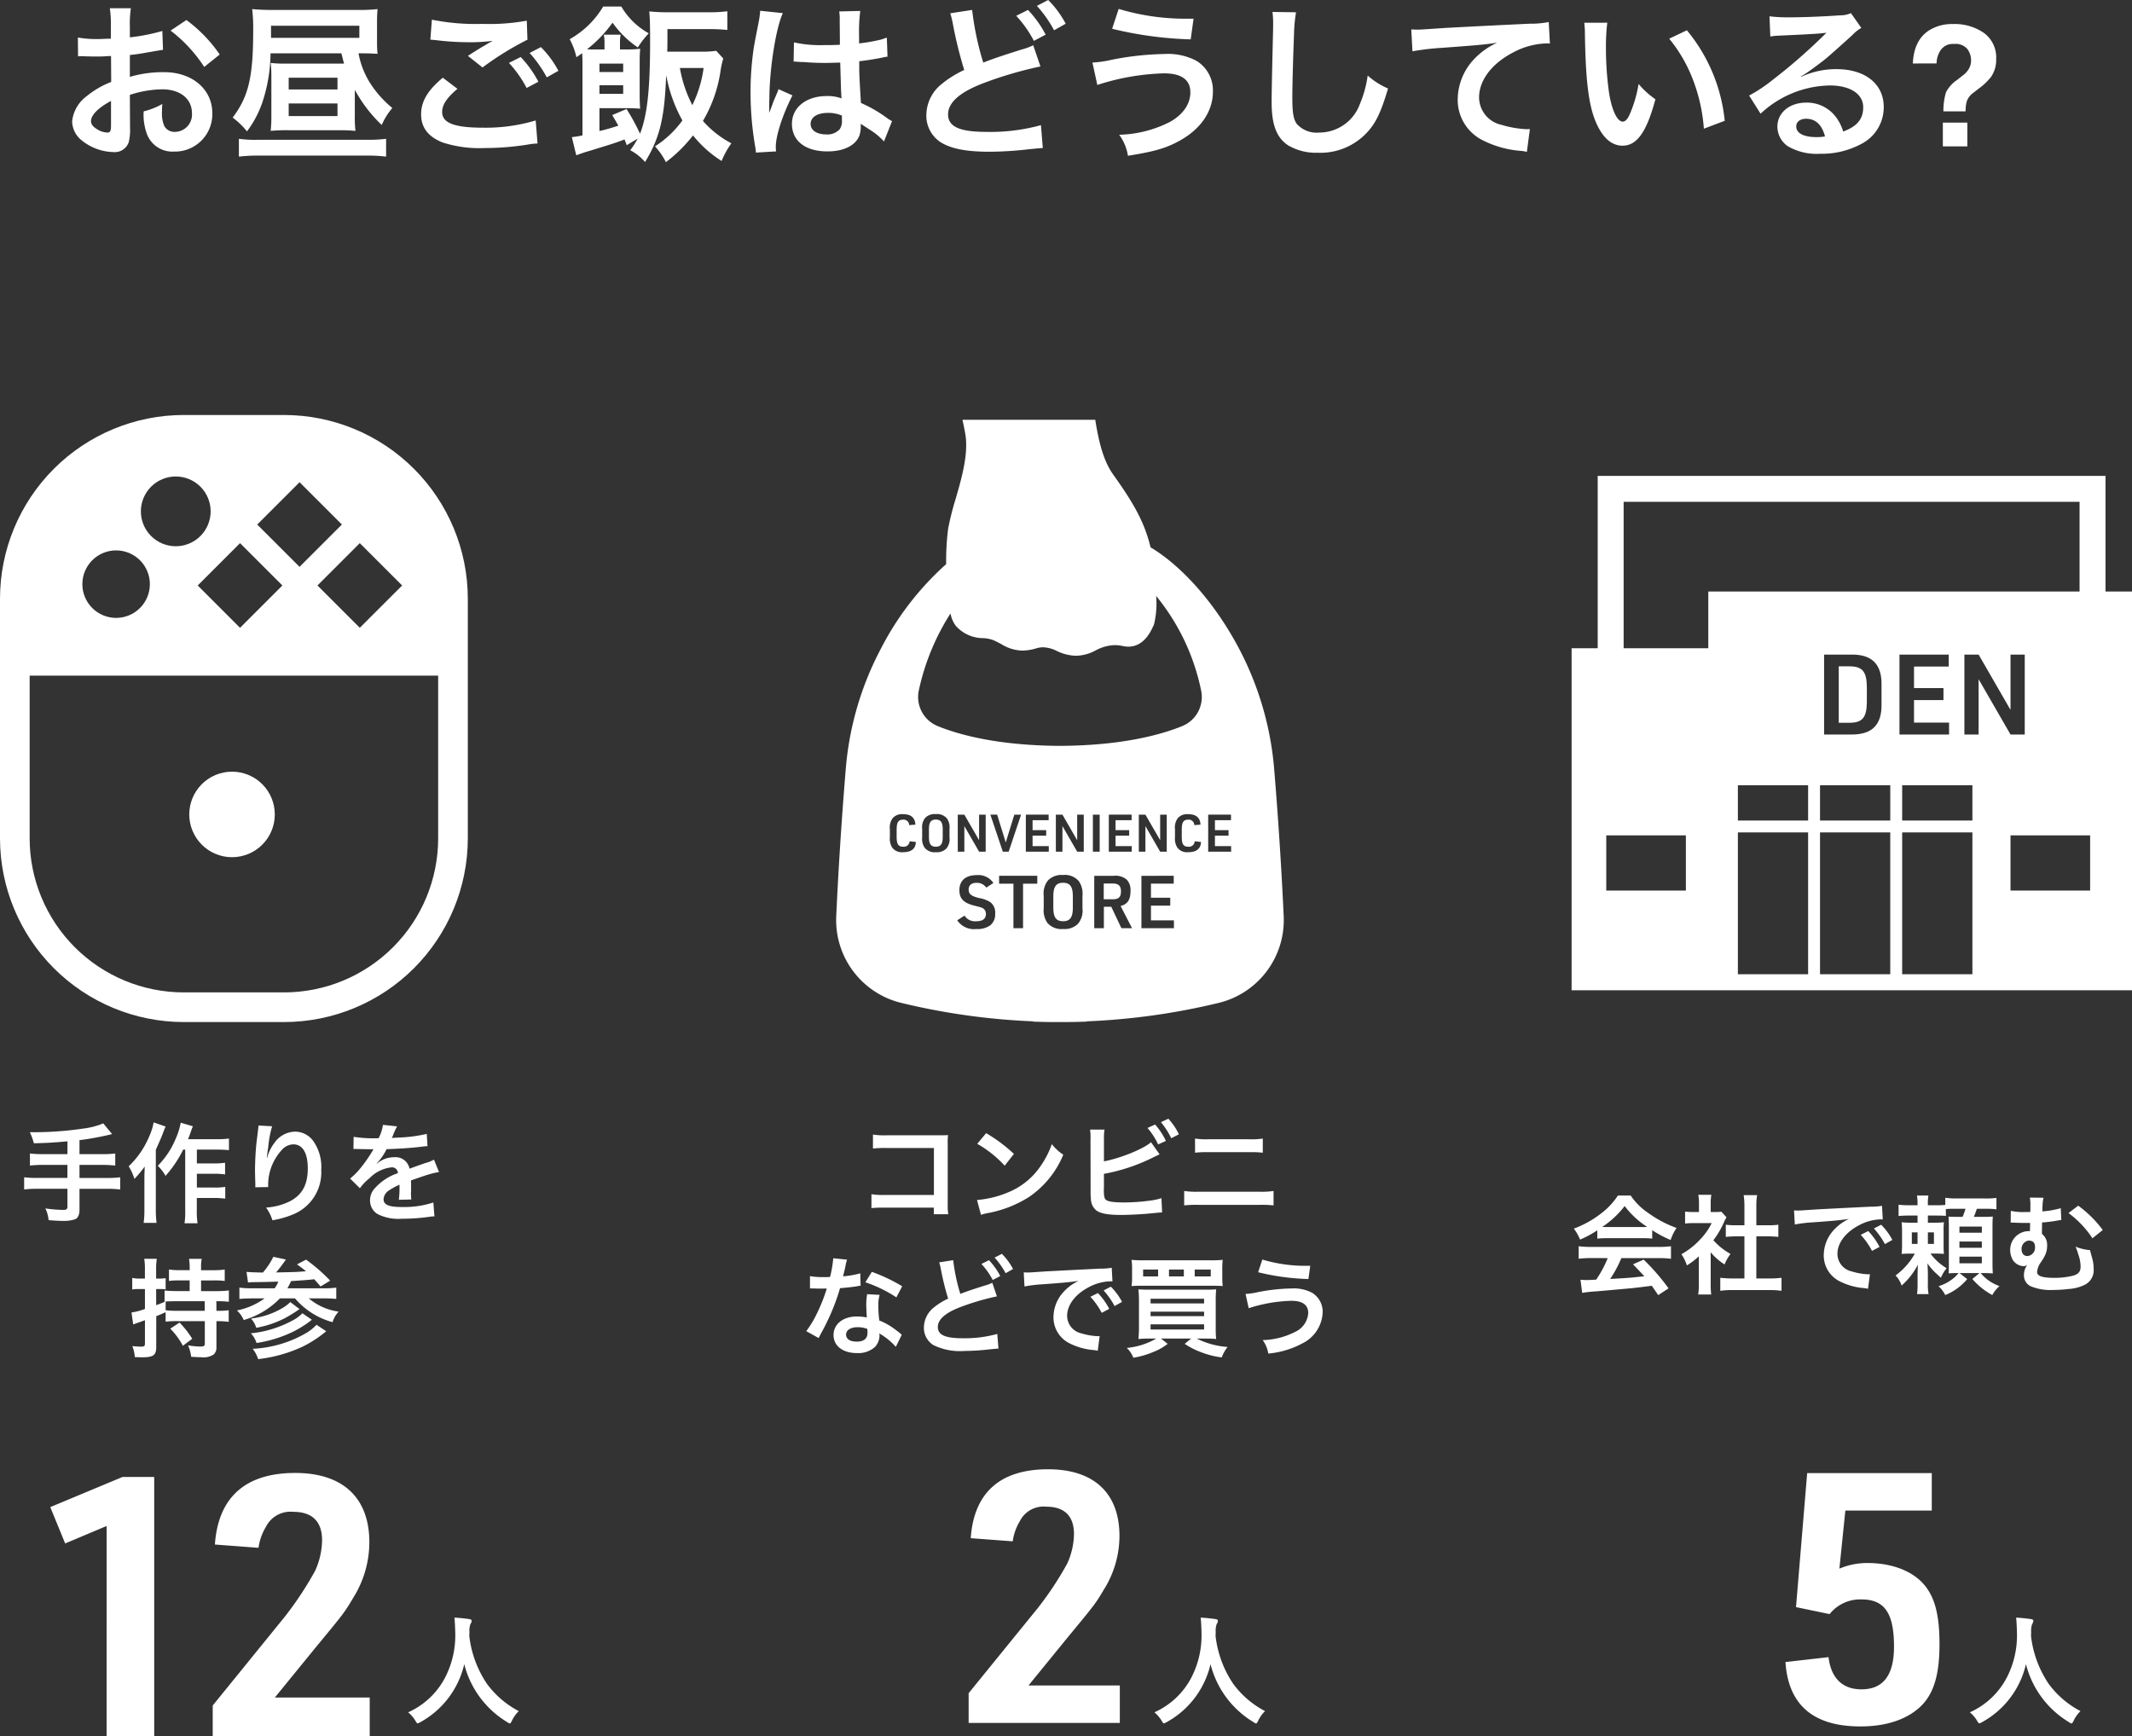 <svg xmlns="http://www.w3.org/2000/svg" xmlns:xlink="http://www.w3.org/1999/xlink" width="316.787" height="258.049" viewBox="0 0 316.787 258.049">
  <rect x="0" y="0" width="316.787" height="258.049" fill="#333333" stroke="none"/>
  <defs>
    <clipPath id="clip-path">
      <path id="パス_1249" data-name="パス 1249" d="M28.122,60.007a6.355,6.355,0,1,0,6.354-6.354,6.354,6.354,0,0,0-6.354,6.354M4.406,63.576V39.382h60.7V63.576a22.907,22.907,0,0,1-22.88,22.88H27.286a22.907,22.907,0,0,1-22.88-22.88m7.831-37.8A5.016,5.016,0,1,1,17.253,30.8a5.016,5.016,0,0,1-5.016-5.018m17.139.2,6.291-6.291,6.292,6.291-6.292,6.292Zm17.794,0,6.291-6.291,6.291,6.291L53.46,32.268Zm-8.948-9.054,6.291-6.292L50.8,16.922l-6.289,6.291ZM20.932,14.967a5.184,5.184,0,1,1,5.183,5.185,5.183,5.183,0,0,1-5.183-5.185M27.286.646A27.317,27.317,0,0,0,0,27.931V63.576A27.318,27.318,0,0,0,27.286,90.863H42.226A27.318,27.318,0,0,0,69.512,63.576V27.931A27.317,27.317,0,0,0,42.226.646Z" transform="translate(0 -0.646)" fill="#fff"/>
    </clipPath>
    <clipPath id="clip-path-2">
      <path id="パス_1265" data-name="パス 1265" d="M151.342,32.106h-1.464v8.385h1.464c2.012.031,2.679-.715,2.711-3.027v-2.33c-.031-2.264-.67-3.029-2.585-3.029l-.126,0M115.334,57.226h11.829v8.2H115.334Zm60.065,0h11.831v8.2H175.4ZM134.89,56.79h10.436V77.86H134.89Zm12.205,0h10.436V77.86H147.095Zm12.207,0h10.435V77.86H159.3ZM134.89,49.777h10.436v5.247H134.89Zm12.205,0h10.436v5.247H147.095Zm12.207,0h10.435v5.247H159.3ZM158.9,30.359h7.32v1.779h-5.158v3.2h4.377v1.78h-4.377v3.344h5.208v1.779H158.9Zm16.5,0h2.113V42.237H175.4l-4.74-8.218v8.218h-2.113V30.359h2.113l4.74,8.218Zm-27.7,0h4.025c3.112-.049,4.591,1.463,4.508,4.608V37.63c.083,3.143-1.38,4.641-4.508,4.607H147.7Zm-29.784-22.7H185.66V20.988H130.494v8.424H117.915ZM114.061,3.8V29.412h-3.877V80.246h83.267V20.988h-3.935V3.8Z" transform="translate(-110.184 -3.805)" fill="#fff"/>
    </clipPath>
  </defs>
  <g id="グループ_685" data-name="グループ 685" transform="translate(-1874.468 -249.266)">
    <path id="パス_1790" data-name="パス 1790" d="M-134.186-7.65a16,16,0,0,1,4.8-.825c2.675,0,4.425,1.4,4.425,3.55a2.569,2.569,0,0,1-2.525,2.775A1.729,1.729,0,0,1-129.061-3a4.817,4.817,0,0,1-.35-2.2,8.671,8.671,0,0,1,.05-1.1,10.546,10.546,0,0,1-2.775,1.1A8.352,8.352,0,0,0-131.71-2a4.036,4.036,0,0,0,4.1,2.775,5.554,5.554,0,0,0,5.675-5.7c0-3.55-2.975-6.1-7.15-6.1a17.336,17.336,0,0,0-5.1.7v-3.25c.95-.1,1.45-.175,2.275-.325,1.725-.3,2.2-.375,2.65-.45l-.1-2.8a27.881,27.881,0,0,1-4.825.95v-1.6a15.349,15.349,0,0,1,.15-2.725h-3.125a17.13,17.13,0,0,1,.15,2.875V-16c-.275,0-.4,0-1,.025-.35.025-.625.025-.875.025a15.332,15.332,0,0,1-3.025-.225l.025,2.8a4.687,4.687,0,0,1,.525-.025c.075,0,.3,0,.625.025.3,0,1,.025,1.375.025.625,0,.975,0,1.35-.025.825-.05.825-.05,1.025-.05l.025,3.85a13.374,13.374,0,0,0-3.65,2.125,5.336,5.336,0,0,0-2.15,3.7,3.672,3.672,0,0,0,1.375,2.825A7.787,7.787,0,0,0-136.66.85a2.2,2.2,0,0,0,2.3-1.45,7.444,7.444,0,0,0,.2-2.125Zm-2.8,4.55c0,.825-.125,1.05-.55,1.05a3.005,3.005,0,0,1-1.6-.55c-.575-.35-.825-.725-.825-1.15,0-.9,1.1-2,2.975-3Zm16.15-10.55a21.2,21.2,0,0,0-4.95-5.125l-2.35,1.575a21.348,21.348,0,0,1,5,5.4Zm9.625,1.35a15.043,15.043,0,0,1-2.05-.1,17.434,17.434,0,0,1,.1,2.025v5.85a20.216,20.216,0,0,1-.1,2.225,24.767,24.767,0,0,1,2.5-.1h7.55c1,0,1.725.025,2.55.1a17.092,17.092,0,0,1-.1-2.3V-8.4a20.978,20.978,0,0,0,4,5.225A9.825,9.825,0,0,1-95.186-5.7a15.9,15.9,0,0,1-3.35-3.775,12.54,12.54,0,0,1-1.675-4.35h.375c1.025,0,1.7.025,2.45.075-.05-.575-.075-.975-.075-1.675v-3c0-.875.025-1.275.075-1.975a21.374,21.374,0,0,1-2.9.125H-112.86a29.216,29.216,0,0,1-3.15-.125,23.975,23.975,0,0,1,.15,3.15c0,6.925-.675,9.825-3.05,12.975a11.693,11.693,0,0,1,2.125,2.05,15.432,15.432,0,0,0,2.3-4.35,23.779,23.779,0,0,0,1.2-7.25h10.525c.2.75.25,1,.4,1.525h-8.85Zm-2-3.825v-1.8h13.125v1.8Zm2.625,5.925h7.25v1.75h-7.25Zm0,3.825h7.25V-4.5h-7.25Zm14.475,5.25a19.907,19.907,0,0,1-2.725.15h-16.4a16.359,16.359,0,0,1-2.75-.15v2.65a23.382,23.382,0,0,1,2.9-.15h16.05a22.448,22.448,0,0,1,2.925.15Zm6.575-14.725c.175,0,.3.025.35.025.1,0,.275.025.575.05a39.419,39.419,0,0,0,4.575.3,26.649,26.649,0,0,0,3.75-.2,4.523,4.523,0,0,1-.55.3c-.325.2-.4.25-.65.4-.625.35-.9.525-2.475,1.525l2.175,1.725A45.272,45.272,0,0,1-75.11-15.85l-.1-2.825a31,31,0,0,1-6.6.475,32.789,32.789,0,0,1-7.5-.625Zm1.85,5.65c-2.25,1.875-3.225,3.525-3.225,5.45,0,1.95,1.05,3.325,3.2,4.175A17.883,17.883,0,0,0-81.46.25a40.342,40.342,0,0,0,6.75-.575,10.5,10.5,0,0,1,1.1-.1l-.275-3.425a25.746,25.746,0,0,1-7.85,1.075c-4.225,0-6.05-.7-6.05-2.325,0-1.075.7-2.125,2.275-3.45Zm17.175-1.025a14.458,14.458,0,0,0-2.6-3.525l-1.675.875a18.42,18.42,0,0,1,2.55,3.625ZM-77.86-12.4a16.873,16.873,0,0,1,2.625,3.725l1.75-.925a16.2,16.2,0,0,0-2.625-3.675ZM-58.735-1.15a12.41,12.41,0,0,1-1.1,1.725,7.637,7.637,0,0,1,2.2,1.75c2.05-3.35,2.8-6.175,3.075-11.575.025-.275.025-.725.075-1.3a21.585,21.585,0,0,0,2.4,6.7A15.082,15.082,0,0,1-56.16,0a10.286,10.286,0,0,1,1.625,2.35A21.688,21.688,0,0,0-50.51-1.625a17.221,17.221,0,0,0,4.25,3.8A12.519,12.519,0,0,1-44.811-.45a15.014,15.014,0,0,1-4.225-3.325,20.448,20.448,0,0,0,2.6-7.325,12.481,12.481,0,0,1,.425-1.95l-1.05-1.15a14.848,14.848,0,0,1-2.5.125h-4.775c.025-.95.025-1.15.025-2.025v-1.325h6.25c1.05,0,1.875.05,2.65.125v-2.775a20.982,20.982,0,0,1-2.775.15H-54.31c-1.05,0-1.825-.05-2.7-.125.1,1.1.125,2.1.125,4.5,0,7.075-.425,10.95-1.5,13.675a31.131,31.131,0,0,0-2-3.675l-2.125.9c.475.825.65,1.1.9,1.575a28.541,28.541,0,0,1-2.8.8v-3.4h4.075c.675,0,1.325.025,1.975.075-.05-.6-.075-1.1-.075-2.075V-12.5c0-.9.025-1.4.075-2a17.118,17.118,0,0,1-2.1.1h-.9v-.925a6.275,6.275,0,0,1,.1-1.275h-2.5a6.666,6.666,0,0,1,.1,1.25v.95h-1.4c-.525,0-.775,0-1.2-.025a18.8,18.8,0,0,0,3.55-3.625c.05-.075.15-.175.25-.325A14.59,14.59,0,0,0-58.71-14.7a13.569,13.569,0,0,1,1.625-2.1,10.749,10.749,0,0,1-4.075-3.975h-2.7a13.448,13.448,0,0,1-4.975,4.85,10.125,10.125,0,0,1,1,2.675c.425-.275.575-.4.85-.6.05.625.05,1.075.05,1.725v10.5a14.292,14.292,0,0,1-1.575.25l.65,2.7c1.275-.45,1.275-.45,2.125-.7,3.575-1.1,3.575-1.1,5.05-1.65.175.425.175.425.325.85Zm9.8-10.5A17.946,17.946,0,0,1-50.61-6.125a19.119,19.119,0,0,1-1.85-5.525Zm-15.475.6V-12.3h3.525v1.25Zm0,1.975h3.525V-7.8H-64.41Zm28.85-3.5a.44.44,0,0,1,.15-.025,1.148,1.148,0,0,1,.25.025,3.722,3.722,0,0,1,.425.025c.125,0,.4.025.75.025,1.175.1,2.175.125,3.1.125.65,0,1.25-.025,2.25-.05.1,3.475.125,4.7.2,5.325a5.942,5.942,0,0,0-2.225-.35c-3.025,0-5.15,1.7-5.15,4.125,0,2.55,2,4.1,5.275,4.1,2.425,0,4.175-.875,4.75-2.35a4.374,4.374,0,0,0,.2-1.4v-.35c.15.1.725.475,1.575,1.025a9.366,9.366,0,0,1,1.875,1.6l1.2-3.025a4.756,4.756,0,0,1-.7-.425A19.932,19.932,0,0,0-25.56-6.45c-.25-4.2-.25-4.25-.25-5.65v-.55c1.325-.15,2.625-.375,3.475-.55a4.32,4.32,0,0,1,.725-.125l-.1-2.825-.2.05c-.4.15-.4.15-.55.2a25.133,25.133,0,0,1-3.375.6v-1.15a24.46,24.46,0,0,1,.175-3.675l-3.125.075a6.994,6.994,0,0,1,.075,1.2c0,1.025.025,2.275.025,3.75-.875.05-1.425.05-2.3.05a18.017,18.017,0,0,1-4.525-.4Zm7.175,8V-3.9a2.1,2.1,0,0,1-.325,1.35,2.458,2.458,0,0,1-2.025.775c-1.4,0-2.3-.625-2.3-1.55,0-1.025,1-1.65,2.6-1.65A5.233,5.233,0,0,1-28.385-4.575ZM-38.16.75a4.9,4.9,0,0,1-.05-.675c0-1.65,1-4.75,2.475-7.65L-37.81-8.5a4.764,4.764,0,0,1-.3.775c-.25.6-.25.6-.475,1.125-.125.4-.25.675-.3.85-.175.45-.175.45-.3.725h-.025a4.255,4.255,0,0,0,.025-.525v-.4c0-.4,0-.4.025-1.3.025-4.35.975-10.375,2-12.55l-3.375-.35v.1a13.42,13.42,0,0,1-.275,1.85c-.55,2.825-.55,2.825-.675,3.575A44.685,44.685,0,0,0-41.96-8a47.41,47.41,0,0,0,.675,7.95,9.123,9.123,0,0,1,.125.975Zm25.875-20.525a13.494,13.494,0,0,1,.4,1.65A61.97,61.97,0,0,0-10.21-11.35a15.455,15.455,0,0,0-3.4,2.125A5.949,5.949,0,0,0-15.835-4.75,4.7,4.7,0,0,0-13.66-.575C-12.06.375-9.885.8-6.41.8A52.832,52.832,0,0,0-.56.425C.765.3.94.275,1.465.25L1.19-3.15a28.337,28.337,0,0,1-8.075,1c-4.025,0-5.725-.775-5.725-2.6q0-2.7,5.475-4.725a57.643,57.643,0,0,1,8.25-2.4L.04-15.025a9.245,9.245,0,0,1-1.775.65c-3.15,1-4.1,1.325-5.65,1.925a43.233,43.233,0,0,1-1.65-7.825Zm9.8.375A16.873,16.873,0,0,1,.14-15.675L1.89-16.6A16.2,16.2,0,0,0-.735-20.275Zm7.35,1.175a14.458,14.458,0,0,0-2.6-3.525L.59-20.875A18.42,18.42,0,0,1,3.14-17.25Zm6.9.75A55.4,55.4,0,0,0,23.44-15.9l.425-3.075h-.7a34.272,34.272,0,0,1-10.425-1.45Zm-2.2,8.35a34.956,34.956,0,0,1,9.9-1.725c2.6,0,3.925.95,3.925,2.825,0,1.725-1.075,3.3-3.05,4.4a17.45,17.45,0,0,1-7.525,1.9,7.141,7.141,0,0,1,1.3,3.125C18.19.75,19.94.225,21.99-.95c3.025-1.725,4.75-4.325,4.75-7.175A5.147,5.147,0,0,0,24.315-12.7a9.02,9.02,0,0,0-4.725-1.025,43.617,43.617,0,0,0-7.85.85,17.018,17.018,0,0,1-2.9.425ZM35.59-19.975a12.433,12.433,0,0,1,.1,1.7c0,.35,0,.875-.025,1.625-.15,6.275-.2,8.775-.2,10.075,0,3.35.725,5.275,2.45,6.425A8.151,8.151,0,0,0,42.29.95a9.462,9.462,0,0,0,7.5-3.175c1.225-1.375,1.975-3,2.975-6.375a10.8,10.8,0,0,1-3.025-1.925,16.76,16.76,0,0,1-1.15,4.2A6.432,6.432,0,0,1,42.54-2.05a3.959,3.959,0,0,1-3.35-1.3c-.5-.75-.65-1.65-.65-4.025,0-1.775.15-6.85.25-9.175a22.854,22.854,0,0,1,.3-3.375Zm20.8,5.85a36.289,36.289,0,0,1,4.15-.5c5.425-.4,6.4-.475,8.425-.775a11.019,11.019,0,0,0-3.475,2.5A8.813,8.813,0,0,0,63.115-7,6.689,6.689,0,0,0,66.689-.975,15.04,15.04,0,0,0,72.54.675a5.311,5.311,0,0,1,.85.15l.45-3.4c-.25.025-.475.025-.5.025a15.171,15.171,0,0,1-3.725-.65A4.2,4.2,0,0,1,66.29-7.275c0-2.525,1.875-5.025,5.05-6.675a11.181,11.181,0,0,1,4.95-1.35,3.871,3.871,0,0,1,.525.025l-.175-3.2a14.115,14.115,0,0,1-2.875.25c-6.925.325-11.075.55-12.475.625-3.675.25-3.675.25-4.125.25-.125,0-.4,0-.95-.025Zm25.525-4.25a11.946,11.946,0,0,1,.1,1.6c.1,6.925.55,10.55,1.575,13.05,1,2.4,2.35,3.625,4.025,3.625C89.74-.1,91.189-2.125,92.49-7a12.341,12.341,0,0,1-2.5-2.275A18.431,18.431,0,0,1,88.665-4.75c-.3.7-.65,1.075-1.025,1.075-.8,0-1.6-1.6-2.025-4.2a46.783,46.783,0,0,1-.475-6.7,29.063,29.063,0,0,1,.2-3.8ZM94.54-16a21.822,21.822,0,0,1,3.55,6.15,25.344,25.344,0,0,1,1.6,7.225l3.1-1.175a24.925,24.925,0,0,0-5.625-13.45Zm19.55,5.625a9.812,9.812,0,0,0,1.025-.65c.5-.325,2.3-1.675,2.75-2.05.85-.725,2.675-2.35,3.925-3.5a5.359,5.359,0,0,1,1.3-1.025l-1.55-2.2a3.684,3.684,0,0,1-1.55.325c-2.425.175-5.475.3-7.6.3a22.61,22.61,0,0,1-2.95-.15l.125,3a8.434,8.434,0,0,1,1.2-.125c4.525-.2,6.125-.3,7.075-.425l.025.025-.45.45a83.476,83.476,0,0,1-7.475,6.5,22.483,22.483,0,0,1-3.525,2.35l1.7,2.7a15.4,15.4,0,0,1,10.3-4.2c3.025,0,4.95,1.275,4.95,3.225,0,1.775-.9,2.85-2.975,3.625a6.723,6.723,0,0,0-1.15-2.25,5.381,5.381,0,0,0-4.325-2.05c-2.5,0-4.3,1.5-4.3,3.575a3.568,3.568,0,0,0,1.5,2.875,8.458,8.458,0,0,0,4.85,1.15,12.369,12.369,0,0,0,6.05-1.425,6.109,6.109,0,0,0,3.4-5.525c0-3.425-2.75-5.625-7.025-5.625a12.2,12.2,0,0,0-5.25,1.15Zm3.6,8.9a6.767,6.767,0,0,1-1.3.1c-1.85,0-2.975-.575-2.975-1.575,0-.7.575-1.15,1.475-1.15C116.29-4.1,117.24-3.2,117.689-1.475ZM135.2-3.528h3.638V0H135.2Zm-4.456-8.789q.146-3.479,2.429-4.932a6.405,6.405,0,0,1,3.54-.928,7.627,7.627,0,0,1,4.584,1.318,4.509,4.509,0,0,1,1.825,3.906,4.41,4.41,0,0,1-.793,2.673,9.119,9.119,0,0,1-1.782,1.685l-.867.671a2.624,2.624,0,0,0-.94,1.282,5.4,5.4,0,0,0-.159,1.44h-3.3a9.571,9.571,0,0,1,.391-2.85,5.031,5.031,0,0,1,1.636-1.813l.891-.7a3.113,3.113,0,0,0,.708-.72,2.456,2.456,0,0,0,.488-1.477,2.849,2.849,0,0,0-.543-1.691,2.279,2.279,0,0,0-1.984-.763,2.186,2.186,0,0,0-2.008.94,3.614,3.614,0,0,0-.592,1.953Z" transform="translate(2027.95 271.016)" fill="#fff"/>
    <g id="グループ_684" data-name="グループ 684">
      <path id="パス_1727" data-name="パス 1727" d="M2.028,0H24.492V-5.564H10.92l5.72-7.02c4.212-5.1,4.212-5.1,5.512-7.28a15.05,15.05,0,0,0,2.288-7.9c0-6.4-3.8-9.932-10.608-9.932C6.708-37.7,2.808-34.216,2.34-27.456l6.24.468a7.782,7.782,0,0,1,1.04-2.964,3.941,3.941,0,0,1,3.952-2.184c2.7,0,4.108,1.4,4.108,4.056a10.9,10.9,0,0,1-.988,4.368,48.606,48.606,0,0,1-4.316,6.552L2.028-4.42Z" transform="translate(2016.366 505.315)" fill="#fff"/>
      <path id="パス_1728" data-name="パス 1728" d="M3.8-17.212l4.992,1.04a5.8,5.8,0,0,1,4.732-2.184c3.432,0,4.836,2.028,4.836,7.02,0,4.264-1.612,6.344-4.836,6.344C10.712-4.992,9-6.656,8.632-9.776l-6.4.728C2.652-2.652,6.4.52,13.364.52c4.056,0,7.228-1.144,9.256-3.276,1.716-1.872,2.5-4.576,2.5-8.944,0-4.316-.676-6.916-2.236-8.788-1.716-2.08-4.836-3.276-8.424-3.276a10.594,10.594,0,0,0-4.212.832l.884-8.632H23.972v-5.564H5.46Z" transform="translate(2137.531 505.315)" fill="#fff"/>
      <path id="パス_1731" data-name="パス 1731" d="M17.191-.756A4.847,4.847,0,0,0,16.181.65q-.2.431-.325.431a1.191,1.191,0,0,1-.413-.22,14.056,14.056,0,0,1-6.354-8.6A13.218,13.218,0,0,1,2.575.879a1.412,1.412,0,0,1-.413.185q-.132,0-.36-.431A5.148,5.148,0,0,0,.756-.58,11.458,11.458,0,0,0,6.267-5.792a13.643,13.643,0,0,0,1.485-6.521q-.035-1.521-.123-2.338,1.046.053,2.215.22.343.044.343.281a.937.937,0,0,1-.176.448,2.871,2.871,0,0,0-.149,1.2q-.018.211-.018.642a15.985,15.985,0,0,0,2.593,7.014A13.782,13.782,0,0,0,17.191-.756Z" transform="translate(1934.362 504.315)" fill="#fff"/>
      <path id="パス_1730" data-name="パス 1730" d="M17.191-.756A4.847,4.847,0,0,0,16.181.65q-.2.431-.325.431a1.191,1.191,0,0,1-.413-.22,14.056,14.056,0,0,1-6.354-8.6A13.218,13.218,0,0,1,2.575.879a1.412,1.412,0,0,1-.413.185q-.132,0-.36-.431A5.148,5.148,0,0,0,.756-.58,11.458,11.458,0,0,0,6.267-5.792a13.643,13.643,0,0,0,1.485-6.521q-.035-1.521-.123-2.338,1.046.053,2.215.22.343.044.343.281a.937.937,0,0,1-.176.448,2.871,2.871,0,0,0-.149,1.2q-.018.211-.018.642a15.985,15.985,0,0,0,2.593,7.014A13.782,13.782,0,0,0,17.191-.756Z" transform="translate(2045.247 504.315)" fill="#fff"/>
      <path id="パス_1729" data-name="パス 1729" d="M17.191-.756A4.847,4.847,0,0,0,16.181.65q-.2.431-.325.431a1.191,1.191,0,0,1-.413-.22,14.056,14.056,0,0,1-6.354-8.6A13.218,13.218,0,0,1,2.575.879a1.412,1.412,0,0,1-.413.185q-.132,0-.36-.431A5.148,5.148,0,0,0,.756-.58,11.458,11.458,0,0,0,6.267-5.792a13.643,13.643,0,0,0,1.485-6.521q-.035-1.521-.123-2.338,1.046.053,2.215.22.343.044.343.281a.937.937,0,0,1-.176.448,2.871,2.871,0,0,0-.149,1.2q-.018.211-.018.642a15.985,15.985,0,0,0,2.593,7.014A13.782,13.782,0,0,0,17.191-.756Z" transform="translate(2166.411 504.315)" fill="#fff"/>
      <path id="パス_1792" data-name="パス 1792" d="M32.3,13.216v.976h2.144a10.554,10.554,0,0,1-.08-1.648V3.76a9.707,9.707,0,0,1,.048-1.328c-.56.032-.56.032-1.392.032h-7.7a10.755,10.755,0,0,1-2.064-.112v2.08a15.657,15.657,0,0,1,2.048-.08h7.008v6.976h-7.28a10.286,10.286,0,0,1-2-.112V13.28A17.885,17.885,0,0,1,25,13.216Zm6.448-9.488a16.8,16.8,0,0,1,4.08,3.248L44.2,5.232a22.661,22.661,0,0,0-4.128-3.088Zm.56,10.56a5.664,5.664,0,0,1,1.056-.272,17.282,17.282,0,0,0,6.1-2.4,14.042,14.042,0,0,0,5.072-6.272,6.9,6.9,0,0,1-1.7-1.568,13.36,13.36,0,0,1-1.632,3.2,10.69,10.69,0,0,1-4.752,3.92,15.246,15.246,0,0,1-4.736,1.184ZM57.58,3.1a8.122,8.122,0,0,1,.08-1.488H55.516a8.451,8.451,0,0,1,.064,1.472l.016,7.424a12.056,12.056,0,0,0,.048,1.472,2.212,2.212,0,0,0,.784,1.632c.624.48,1.728.688,3.744.688.976,0,2.992-.1,3.936-.192,1.7-.16,1.776-.176,2.112-.176l-.1-2.128a9.453,9.453,0,0,1-1.824.384,30.174,30.174,0,0,1-3.712.256c-1.552,0-2.464-.128-2.736-.416-.224-.224-.288-.592-.288-1.52a1.062,1.062,0,0,1,.016-.208V8.192a27.09,27.09,0,0,0,6.832-2.208c.848-.416,1.328-.64,1.44-.688l-1.28-1.808c-1.04.976-4.576,2.4-6.992,2.848Zm6.464-1.728a10.233,10.233,0,0,1,1.584,2.448L66.78,3.3A10.173,10.173,0,0,0,65.18.864Zm4.672.944A9.413,9.413,0,0,0,67.148,0l-1.1.512A11.907,11.907,0,0,1,67.58,2.9Zm2.4,2.736a13.8,13.8,0,0,1,1.872-.08h6.32a13.8,13.8,0,0,1,1.872.08V2.944a9.952,9.952,0,0,1-1.888.112H73a9.952,9.952,0,0,1-1.888-.112ZM69.5,12.88a15.854,15.854,0,0,1,2.016-.08h9.248a15.854,15.854,0,0,1,2.016.08V10.736a11.167,11.167,0,0,1-2.048.112H71.548a11.167,11.167,0,0,1-2.048-.112ZM17.356,20.736a16.346,16.346,0,0,1-.48,2.784c-.352.016-.624.016-.816.016a11.109,11.109,0,0,1-2.16-.144v1.824l.848.016c.336.016.432.016.64.016.192,0,.288,0,1.008-.016a24.615,24.615,0,0,1-1.5,3.776,14.564,14.564,0,0,1-1.552,2.56l1.84,1.024c.1-.192.1-.192.3-.576.608-1.12.752-1.408,1.12-2.192a30.712,30.712,0,0,0,1.76-4.64c.992-.08,1.968-.192,2.544-.288a3.12,3.12,0,0,1,.512-.08l-.048-1.84a13.724,13.724,0,0,1-2.56.448c.176-.7.256-1.024.336-1.408a8.01,8.01,0,0,1,.256-1.072ZM27.6,24.9a25.257,25.257,0,0,0-4.512-2.144l-.96,1.552a19.583,19.583,0,0,1,4.608,2.24Zm-.064,7.216a2.865,2.865,0,0,1-.24-.224,5.9,5.9,0,0,0-.56-.432A10,10,0,0,0,24.2,29.984a16.988,16.988,0,0,1-.144-2.192,5.333,5.333,0,0,1,.192-1.616l-1.856-.1a8.487,8.487,0,0,0-.128,1.616c0,.48.032,1.1.08,1.84a7.947,7.947,0,0,0-1.488-.144c-2.032,0-3.456,1.136-3.456,2.752,0,1.632,1.376,2.688,3.488,2.688a3.694,3.694,0,0,0,2.656-.9,2.557,2.557,0,0,0,.688-1.7c0-.064-.016-.176-.032-.32A9.677,9.677,0,0,1,26.652,33.9Zm-5.12-.88s.032.384.032.544c0,.9-.528,1.344-1.616,1.344-.992,0-1.568-.384-1.568-1.04,0-.672.672-1.1,1.712-1.1A4.033,4.033,0,0,1,22.412,31.232ZM33.1,21.344a8.637,8.637,0,0,1,.256,1.056,39.661,39.661,0,0,0,1.072,4.336,9.891,9.891,0,0,0-2.176,1.36,3.808,3.808,0,0,0-1.424,2.864,3.01,3.01,0,0,0,1.392,2.672,8.96,8.96,0,0,0,4.64.88,33.812,33.812,0,0,0,3.744-.24c.848-.08.96-.1,1.3-.112l-.176-2.176a18.136,18.136,0,0,1-5.168.64c-2.576,0-3.664-.5-3.664-1.664q0-1.728,3.5-3.024a36.891,36.891,0,0,1,5.28-1.536l-.688-2.016a5.917,5.917,0,0,1-1.136.416c-2.016.64-2.624.848-3.616,1.232a27.669,27.669,0,0,1-1.056-5.008Zm6.272.24a10.8,10.8,0,0,1,1.68,2.384l1.12-.592a10.369,10.369,0,0,0-1.68-2.352Zm4.7.752a9.253,9.253,0,0,0-1.664-2.256l-1.072.56a11.789,11.789,0,0,1,1.632,2.32Zm1.7,2.592a20.081,20.081,0,0,1,2.656-.32c3.1-.224,4.1-.32,5.392-.512A7.075,7.075,0,0,0,51.6,25.712a5.571,5.571,0,0,0-1.52,3.76,4.281,4.281,0,0,0,2.288,3.856,9.626,9.626,0,0,0,3.744,1.056c.3.048.336.048.544.1L56.94,32.3c-.16.016-.3.016-.32.016a9.71,9.71,0,0,1-2.384-.416A2.687,2.687,0,0,1,52.108,29.3c0-1.616,1.2-3.216,3.232-4.272a7.156,7.156,0,0,1,3.168-.864,2.478,2.478,0,0,1,.336.016l-.112-2.032a8.621,8.621,0,0,1-1.648.128c-4.272.208-7.008.352-8.176.416-2.352.16-2.352.16-2.64.16-.08,0-.256,0-.608-.016Zm9.792,1.536a10.8,10.8,0,0,1,1.68,2.384l1.12-.592a10.369,10.369,0,0,0-1.68-2.352Zm4.7.752A9.253,9.253,0,0,0,58.6,24.96l-1.072.56a11.788,11.788,0,0,1,1.632,2.32Zm5.088,5.456a10.717,10.717,0,0,1-4.384,1.392,3.95,3.95,0,0,1,.976,1.456,12.675,12.675,0,0,0,2.912-.832,8.472,8.472,0,0,0,2.192-1.232l-.992-.784h4.48l-.96.784a11.41,11.41,0,0,0,2.368,1.216,12.735,12.735,0,0,0,3.136.8,5.824,5.824,0,0,1,.864-1.552,12.151,12.151,0,0,1-4.576-1.248h1.184c.688,0,1.168.016,1.7.064a15.935,15.935,0,0,1-.064-1.824V27.184a18.245,18.245,0,0,1,.064-1.824c-.448.032-.832.048-1.76.048H64.38c-.848,0-1.184-.016-1.68-.048a17.288,17.288,0,0,1,.08,1.808v3.68a17.243,17.243,0,0,1-.08,1.888c.56-.048,1.04-.064,1.728-.064Zm-.848-5.92H72.46v.7H64.508Zm0,1.92H72.46v.672H64.508Zm0,1.888H72.46v.768H64.508Zm10.656-8.24a10.465,10.465,0,0,1,.064-1.344,16.523,16.523,0,0,1-1.808.064H63.484a16.712,16.712,0,0,1-1.808-.064,8.3,8.3,0,0,1,.08,1.344v1.248a7.351,7.351,0,0,1-.08,1.3c.352-.032.864-.048,1.664-.048H73.548c.88,0,1.3.016,1.68.048a9.223,9.223,0,0,1-.064-1.3Zm-9.536,1.12H63.4V22.416h2.224Zm3.824,0H67.244V22.416h2.208Zm1.616,0V22.416h2.384V23.44Zm9.424-.624a35.454,35.454,0,0,0,7.472,1.008l.272-1.968h-.448a21.934,21.934,0,0,1-6.672-.928ZM79.084,28.16a22.372,22.372,0,0,1,6.336-1.1c1.664,0,2.512.608,2.512,1.808A3.308,3.308,0,0,1,85.98,31.68,11.168,11.168,0,0,1,81.164,32.9a4.57,4.57,0,0,1,.832,2,13.1,13.1,0,0,0,5.04-1.5,5.385,5.385,0,0,0,3.04-4.592,3.294,3.294,0,0,0-1.552-2.928,5.773,5.773,0,0,0-3.024-.656,27.915,27.915,0,0,0-5.024.544,10.891,10.891,0,0,1-1.856.272Z" transform="translate(1980.922 415.522)" fill="#fff"/>
      <path id="パス_1793" data-name="パス 1793" d="M3.952,7.024A12.8,12.8,0,0,1,5.328,6.96h5.344a12.154,12.154,0,0,1,1.44.064V5.776a17.061,17.061,0,0,0,2.736,1.456,7.125,7.125,0,0,1,.88-1.792,16.912,16.912,0,0,1-4.112-2.16A9.717,9.717,0,0,1,8.912.624h-1.9A10.536,10.536,0,0,1,4.48,3.312,14.931,14.931,0,0,1,.464,5.536a7.431,7.431,0,0,1,.928,1.632,15.055,15.055,0,0,0,2.56-1.376ZM5.344,5.3c-.288,0-.384,0-.656-.016a13.66,13.66,0,0,0,3.328-3.1,13.034,13.034,0,0,0,3.344,3.1c-.3.016-.448.016-.7.016ZM5.5,9.92a16.567,16.567,0,0,1-1.712,3.2c-.816.048-1.3.064-1.408.064-.224,0-.5-.016-.928-.048l.256,1.952a19.026,19.026,0,0,1,2.064-.224c.64-.048,3.808-.336,5.392-.48.592-.064,1.552-.176,2.88-.352.272.384.432.608.96,1.392l1.536-1.008a32.744,32.744,0,0,0-3.7-4.272l-1.584.7c.9.928,1.168,1.216,1.68,1.776-2.24.24-2.24.24-5.072.4a17.393,17.393,0,0,0,1.664-3.1h5.5a14.886,14.886,0,0,1,1.872.1V8.16a15.065,15.065,0,0,1-1.872.1H3.072a15.715,15.715,0,0,1-1.888-.1v1.856a14.989,14.989,0,0,1,1.888-.1Zm15.3-.864a8.782,8.782,0,0,0,2.064,1.808,6.824,6.824,0,0,1,.88-1.568A9.434,9.434,0,0,1,21.2,7.264a13.146,13.146,0,0,0,1.6-2.736,4.448,4.448,0,0,1,.352-.672l-.768-.832a5.828,5.828,0,0,1-.928.048H20.8V1.76A6.82,6.82,0,0,1,20.9.512H18.96a7.346,7.346,0,0,1,.1,1.216V3.072h-.8a9.769,9.769,0,0,1-1.264-.064V4.784a10.955,10.955,0,0,1,1.344-.064h2.608A9.506,9.506,0,0,1,19.2,7.184a11.035,11.035,0,0,1-2.752,2.16,6.2,6.2,0,0,1,.816,1.664,10.783,10.783,0,0,0,1.776-1.36v4.016a9.572,9.572,0,0,1-.1,1.664H20.88A11.361,11.361,0,0,1,20.8,13.7Zm6.784-2.368h1.7c.56,0,1.056.032,1.568.08V4.96a10.406,10.406,0,0,1-1.568.08h-1.7V2.224A9.38,9.38,0,0,1,27.7.56h-2a11.325,11.325,0,0,1,.112,1.664V5.04h-1.2a10.8,10.8,0,0,1-1.568-.08V6.768c.512-.048,1.024-.08,1.568-.08h1.2v6.256H24.064a14.509,14.509,0,0,1-1.84-.1v1.936a12.9,12.9,0,0,1,1.808-.112H29.5a13.138,13.138,0,0,1,1.824.112V12.848a13.724,13.724,0,0,1-1.824.1h-1.92ZM33.3,4.928a20.081,20.081,0,0,1,2.656-.32c3.1-.224,4.1-.32,5.392-.512A7.075,7.075,0,0,0,39.12,5.712a5.571,5.571,0,0,0-1.52,3.76,4.281,4.281,0,0,0,2.288,3.856,9.626,9.626,0,0,0,3.744,1.056c.3.048.336.048.544.1l.288-2.176c-.16.016-.3.016-.32.016A9.71,9.71,0,0,1,41.76,11.9,2.687,2.687,0,0,1,39.632,9.3c0-1.616,1.2-3.216,3.232-4.272a7.156,7.156,0,0,1,3.168-.864,2.477,2.477,0,0,1,.336.016l-.112-2.032a8.62,8.62,0,0,1-1.648.128c-4.272.208-7.008.352-8.176.416-2.352.16-2.352.16-2.64.16-.08,0-.256,0-.608-.016Zm9.792,1.536a10.8,10.8,0,0,1,1.68,2.384l1.12-.592A10.369,10.369,0,0,0,44.208,5.9Zm4.7.752A9.253,9.253,0,0,0,46.128,4.96l-1.072.56a11.788,11.788,0,0,1,1.632,2.32ZM55.744,2.64A9.739,9.739,0,0,1,56.9,2.592h1.76a9.49,9.49,0,0,1-.432,1.2H57.5c-.7,0-.992-.016-1.36-.032.032.448.048.768.048,1.488v5.488c0,.688,0,.96-.032,1.456.32-.032.72-.048,1.248-.048h.224a5.128,5.128,0,0,1-.688.72A6.67,6.67,0,0,1,54.656,14.1a4.245,4.245,0,0,1,.992,1.312,8.222,8.222,0,0,0,3.264-2.368l-1.136-.9h2.96l-1.056.88a10.446,10.446,0,0,0,2.96,2.384,4.911,4.911,0,0,1,1.072-1.328,6.387,6.387,0,0,1-2.8-1.936h.448c.464,0,.816.016,1.36.048-.032-.448-.048-1.024-.048-1.648V5.264c0-.608.016-1.088.048-1.52-.384.032-.7.048-1.552.048H59.9c.16-.368.288-.72.448-1.2h1.184a11.759,11.759,0,0,1,1.728.08V.976a11.233,11.233,0,0,1-1.728.08H57.36a11.671,11.671,0,0,1-1.7-.1V2.016a11.265,11.265,0,0,1-1.264.048H53.072V1.952a6.688,6.688,0,0,1,.08-1.328h-1.7a7.946,7.946,0,0,1,.08,1.44H50.464a11.873,11.873,0,0,1-1.744-.08v1.68A16.121,16.121,0,0,1,50.464,3.6h1.072V4.656H50.72a12.194,12.194,0,0,1-1.552-.064A11.41,11.41,0,0,1,49.232,6V7.84A11.768,11.768,0,0,1,49.168,9.3c.464-.032.688-.048,1.344-.048h.624A10.188,10.188,0,0,1,48.272,12.5a4.184,4.184,0,0,1,.9,1.5,10.836,10.836,0,0,0,2.416-3.1c-.032.656-.048,1.152-.048,1.728v1.008a10.573,10.573,0,0,1-.08,1.632h1.712a8.067,8.067,0,0,1-.1-1.632V12.56c0-.592-.016-1.12-.064-1.856a8.709,8.709,0,0,0,1.376,1.568c.48.432.48.432.624.576a5.571,5.571,0,0,1,.848-1.424,8.151,8.151,0,0,1-2.4-2.176h.7c.64,0,.9.016,1.3.048A12.159,12.159,0,0,1,55.408,8V5.872a8.817,8.817,0,0,1,.048-1.28,9.3,9.3,0,0,1-1.328.064H53.072V3.6h1.312c.64,0,.976.016,1.36.048ZM51.536,6.1V7.808h-.848V6.1Zm1.536,0h.9V7.808h-.9Zm4.688-.864h3.328v.912H57.76Zm0,2.224h3.328v.928H57.76Zm0,2.24h3.328v.992H57.76ZM72.816,2.5a13,13,0,0,1-2.736.48,3.491,3.491,0,0,0,.016-.384,3.964,3.964,0,0,1,.016-.544,5.242,5.242,0,0,1,.144-1.1L68.224.928a6.1,6.1,0,0,1,.08,1.216v.592a1.851,1.851,0,0,0-.016.336H67.6A8.623,8.623,0,0,1,65.392,2.9l-.016,1.76a1.768,1.768,0,0,1,.256-.016,3.255,3.255,0,0,1,.352.016c.464.016.8.032,1.232.032h1.04v.5c-.016.352-.016.608-.016.72h-.176A2.772,2.772,0,0,0,65.3,8.688a3.041,3.041,0,0,0,.384,1.5,1.98,1.98,0,0,0,1.616.928.847.847,0,0,0,.48-.144h.032a2.463,2.463,0,0,0-.464,1.424A1.776,1.776,0,0,0,68.4,14.128a7.75,7.75,0,0,0,3.264.528,18.949,18.949,0,0,0,2.3-.144,6.309,6.309,0,0,0,2.48-.656A2.4,2.4,0,0,0,77.7,11.5a5.77,5.77,0,0,0-.224-1.6c-.128-.448-.128-.448-.176-.624-.08-.336-.08-.336-.144-.544a6.979,6.979,0,0,1-2.144-.512,7.943,7.943,0,0,1,.4,1.12,5.564,5.564,0,0,1,.352,1.84c0,.768-.352,1.168-1.216,1.376a11.386,11.386,0,0,1-2.64.3c-1.84,0-2.608-.256-2.608-.88a2.847,2.847,0,0,1,.576-1.456,8.328,8.328,0,0,0,.544-.9,3.183,3.183,0,0,0,.368-1.52,2.07,2.07,0,0,0-.768-1.776c0-.512,0-.592.016-1.7a20.228,20.228,0,0,0,2.384-.3,3.328,3.328,0,0,1,.48-.064ZM68.16,7.328c.576.032.832.336.832.96a1.244,1.244,0,0,1-1.136,1.328c-.528,0-.864-.4-.864-1.024a1.227,1.227,0,0,1,1.1-1.28A.121.121,0,0,1,68.16,7.328Zm5.808-4.1A14.434,14.434,0,0,1,77.52,6.976l1.536-1.232a17,17,0,0,0-3.648-3.616Z" transform="translate(2107.854 426.315)" fill="#fff"/>
      <g id="グループ_300" data-name="グループ 300" transform="translate(1874.468 310.939)">
        <g id="グループ_523" data-name="グループ 523" clip-path="url(#clip-path)">
          <rect id="長方形_845" data-name="長方形 845" width="69.512" height="90.217" transform="translate(0 -0.001)" fill="#fff"/>
        </g>
      </g>
      <path id="前面オブジェクトで型抜き_148" data-name="前面オブジェクトで型抜き 148" d="M34.059,89.506h-.506l-.122,0-.174,0-.168,0-.126,0h-.507c-1.045,0-2.113-.026-3.172-.063V89.4A100.41,100.41,0,0,1,9.667,86.656,12.659,12.659,0,0,1,.013,73.765c.231-5.03.671-12.991,1.457-22.357a46.258,46.258,0,0,1,5.2-17.432,43.346,43.346,0,0,1,9.677-12.521,37.278,37.278,0,0,1,.3-5.32,43.1,43.1,0,0,1,1.115-4.4c.91-3.149,1.942-6.717,1.416-9.694C19.066,1.4,18.928.717,18.769,0H38.5c.615,3.947,1.414,6.387,2.676,8.157,2.889,4.05,4.627,6.97,5.538,10.794,4.154,2.492,8.431,7.069,11.734,12.557a46.668,46.668,0,0,1,6.593,19.9c.786,9.366,1.226,17.328,1.457,22.357A12.66,12.66,0,0,1,56.85,86.656,100.464,100.464,0,0,1,37.231,89.4v.038C36.163,89.481,35.1,89.5,34.059,89.506ZM19.082,73.683h0l-1.089.7a3,3,0,0,0,2.855,1.3,3.229,3.229,0,0,0,2.079-.577,2.1,2.1,0,0,0,.7-1.713,1.916,1.916,0,0,0-.753-1.724,4.406,4.406,0,0,0-1.626-.588c-1.18-.295-1.559-.6-1.559-1.265,0-.638.421-1,1.155-1a1.666,1.666,0,0,1,1.462.708l1.056-.687a2.676,2.676,0,0,0-2.484-1.166c-1.63,0-2.565.815-2.565,2.236,0,1.253.624,1.9,2.227,2.3,1.1.284,1.1.284,1.341.436a.965.965,0,0,1,.371.8c0,.706-.483,1.079-1.4,1.079a1.859,1.859,0,0,1-1.777-.828Zm14.639-6.03a2.8,2.8,0,0,0-2.235.793,3.071,3.071,0,0,0-.644,2.292v1.854a3.261,3.261,0,0,0,.534,2.158,2.724,2.724,0,0,0,2.344.927,2.8,2.8,0,0,0,2.236-.8,3.061,3.061,0,0,0,.643-2.289V70.739a3.21,3.21,0,0,0-.534-2.159A2.69,2.69,0,0,0,33.721,67.653Zm6.059,4.721h1.1l1.506,3.184h1.579l-1.7-3.3c1.033-.26,1.473-.925,1.473-2.225a2.257,2.257,0,0,0-.557-1.691,2.566,2.566,0,0,0-1.962-.566H38.35v7.786h1.43V72.375Zm5.58-4.6v7.786h4.83V74.391H46.777V72.2h2.866V71.033H46.777V68.938h3.381V67.772ZM26.342,68.939v6.619h1.428V68.939h2.116V67.772H24.214v1.167ZM14.812,58.6a1.973,1.973,0,0,0-1.577.561,2.159,2.159,0,0,0-.454,1.617v1.308a2.3,2.3,0,0,0,.376,1.523,1.9,1.9,0,0,0,1.655.656,1.974,1.974,0,0,0,1.577-.561,2.164,2.164,0,0,0,.454-1.617V60.778a2.264,2.264,0,0,0-.376-1.524A1.923,1.923,0,0,0,14.812,58.6Zm37.478.014a1.837,1.837,0,0,0-1.516.577,2.333,2.333,0,0,0-.428,1.664v1.169a2.522,2.522,0,0,0,.351,1.561,1.791,1.791,0,0,0,1.593.678c1.242,0,1.871-.5,1.924-1.516l-.938-.109a.85.85,0,0,1-.954.809c-.725,0-.969-.377-.969-1.494V60.923c0-1.1.25-1.493.954-1.493a.819.819,0,0,1,.909.809l.921-.069C54.085,59.122,53.481,58.613,52.29,58.613Zm-42.363,0a1.835,1.835,0,0,0-1.516.577,2.329,2.329,0,0,0-.429,1.664v1.169a2.522,2.522,0,0,0,.351,1.561,1.792,1.792,0,0,0,1.594.678c1.242,0,1.871-.5,1.923-1.516l-.938-.109a.851.851,0,0,1-.955.809c-.725,0-.969-.377-.969-1.494V60.923c0-1.1.25-1.493.955-1.493a.818.818,0,0,1,.908.809l.922-.069C11.721,59.122,11.117,58.613,9.927,58.613Zm28.22.07v5.5h1.009v-5.5Zm-15.231,0h0l1.848,5.5h.869l1.847-5.5H26.473L25.2,62.817l-1.278-4.134H22.917Zm32.364,0v5.5h3.41v-.824H56.282V61.808h2.024v-.823H56.282V59.506H58.67v-.823Zm-9.328,0h-.978v5.5h.978v-3.8l0,0,2.192,3.8h.978v-5.5h-.978v3.8Zm-5.438,0v5.5h3.41v-.824H41.516V61.808h2.024v-.823H41.516V59.506H43.9v-.823Zm-6.891,0h-.978v5.5h.978v-3.8l0,0,2.191,3.8h.978v-5.5h-.978v3.8Zm-5.439,0v5.5h3.41v-.824H29.185V61.808H31.21v-.823H29.185V59.506h2.387v-.823Zm-9.136,0h-.978v5.5h.978v-3.8l0,0,2.191,3.8h.978v-5.5h-.978v3.8Zm-2.059-29.9h0a34.821,34.821,0,0,0-4.7,11.4,4.673,4.673,0,0,0,2.846,5.358c3.23,1.306,8.995,2.872,18.118,2.919,9.125-.047,14.892-1.613,18.122-2.919a4.673,4.673,0,0,0,2.845-5.358,32.453,32.453,0,0,0-6.677-14.009,13.087,13.087,0,0,1-.306,4.209c-.392.911-1.434,3.332-3.809,3.332a3.934,3.934,0,0,1-.832-.092,5.935,5.935,0,0,0-1.212-.133,6.3,6.3,0,0,0-2.824.784,6.4,6.4,0,0,1-2.876.795,6.782,6.782,0,0,1-2.882-.708,5.007,5.007,0,0,0-2.032-.552,3.62,3.62,0,0,0-1.025.155,7.547,7.547,0,0,1-2.1.339,6.229,6.229,0,0,1-3.13-.978c-.345-.182-.7-.37-1.094-.549a4.9,4.9,0,0,0-1.613-.326,5.425,5.425,0,0,1-4.018-1.817,4.3,4.3,0,0,1-.8-1.85Zm16.73,45.737c-1.044,0-1.451-.575-1.451-2.05V70.857c0-1.474.407-2.048,1.451-2.048s1.451.574,1.451,2.048v1.615C35.171,73.947,34.764,74.522,33.721,74.522Zm7.4-3.261H39.758V68.917h1.319c.882,0,1.242.341,1.242,1.178S41.972,71.261,41.12,71.261ZM14.812,63.448c-.737,0-1.024-.406-1.024-1.448V60.862c0-1.041.287-1.447,1.024-1.447s1.023.406,1.023,1.447V62C15.835,63.042,15.548,63.448,14.812,63.448Z" transform="translate(1998.709 311.65)" fill="#fff" stroke="rgba(0,0,0,0)" stroke-miterlimit="10" stroke-width="1"/>
      <g id="グループ_302" data-name="グループ 302" transform="translate(2107.988 319.992)">
        <g id="グループ_527" data-name="グループ 527" transform="translate(0 0)" clip-path="url(#clip-path-2)">
          <rect id="長方形_848" data-name="長方形 848" width="83.267" height="76.441" transform="translate(0 -0.001)" fill="#fff"/>
        </g>
      </g>
      <path id="パス_1791" data-name="パス 1791" d="M14.488,5.072H10.9a15.631,15.631,0,0,1-1.984-.1V6.768a18.615,18.615,0,0,1,2-.1h3.568V8.608H10.024a15.348,15.348,0,0,1-1.968-.1V10.32a16.054,16.054,0,0,1,1.968-.1h4.464v2.64c0,.384-.144.5-.608.5a19.923,19.923,0,0,1-2.672-.224,4.9,4.9,0,0,1,.48,1.744c.912.08,1.7.112,2.176.112a5.128,5.128,0,0,0,1.792-.256c.4-.176.624-.672.624-1.376V10.224h4.1a15.946,15.946,0,0,1,1.952.1V8.512a15.239,15.239,0,0,1-1.952.1h-4.1V6.672h3.344a16.607,16.607,0,0,1,1.968.1V4.976a15.917,15.917,0,0,1-2,.1H16.28V2.992a42.665,42.665,0,0,0,4.848-.9L19.816.5a11.212,11.212,0,0,1-2.96.768,49.653,49.653,0,0,1-7.168.544H8.9A8.862,8.862,0,0,1,9.5,3.456c2.1-.048,2.9-.1,4.992-.288Zm17.5-.672v9.024a11.244,11.244,0,0,1-.1,1.92h1.936a10.825,10.825,0,0,1-.112-1.92v-1.84h2.624a12.467,12.467,0,0,1,1.6.1V9.936a9.211,9.211,0,0,1-1.6.1H33.72V7.984h2.592a12.289,12.289,0,0,1,1.6.1V6.352a11.045,11.045,0,0,1-1.584.1H33.72V4.4h3.04a16.725,16.725,0,0,1,1.728.08V2.752a11.862,11.862,0,0,1-1.728.1H32.408c.144-.352.16-.4.4-1.072.112-.32.16-.464.32-.848L31.32.4a10.324,10.324,0,0,1-.72,2.32A12.489,12.489,0,0,1,27.912,6.8a6.487,6.487,0,0,1,1.152,1.5,17.4,17.4,0,0,0,2.624-3.9ZM27.3.352a9.008,9.008,0,0,1-.672,2.112,13.066,13.066,0,0,1-3.04,4.416,7.574,7.574,0,0,1,.848,1.872,16.679,16.679,0,0,0,1.536-1.84c-.048,1.344-.048,1.424-.048,1.824V13.3a14.15,14.15,0,0,1-.112,1.984h1.92a14.773,14.773,0,0,1-.112-1.984V4.432c.832-1.872.832-1.872,1.088-2.56.144-.384.192-.5.368-.9ZM42.872.816a3.76,3.76,0,0,1-.048.544l-.24,1.984c-.128,1.1-.224,2.88-.224,4.176,0,.32.032,1.5.048,1.968v.3a1.244,1.244,0,0,1-.016.208l1.92-.032V9.632a7.671,7.671,0,0,1,2.016-5.168,2.381,2.381,0,0,1,1.728-.848C49.432,3.616,50.2,4.9,50.2,7.2c0,2.432-.848,3.952-2.7,4.9a9.34,9.34,0,0,1-3.5.912,6.12,6.12,0,0,1,.944,1.888,13.645,13.645,0,0,0,3.136-.9A6.725,6.725,0,0,0,52.2,7.424a6.7,6.7,0,0,0-1.152-4.256,3.351,3.351,0,0,0-2.736-1.44,3.82,3.82,0,0,0-3.04,1.632,6.468,6.468,0,0,0-1.008,1.9,3.514,3.514,0,0,1-.1.352H44.12c.032-.384.1-.928.208-1.6A15.7,15.7,0,0,1,44.9.928Zm14.112,3.5A1.768,1.768,0,0,1,57.24,4.3c.144,0,.144,0,.448.016.352,0,1.76.032,2.016.032,0,0,.208-.016.272-.016a.783.783,0,0,0-.128.208,21.192,21.192,0,0,1-1.92,2.736A9.8,9.8,0,0,1,56.488,8.7l1.456,1.44a7.194,7.194,0,0,1,1.392-1.456,5.409,5.409,0,0,1,3.28-1.648.878.878,0,0,1,.976.864,7.827,7.827,0,0,0-3.44,2.256,2.55,2.55,0,0,0-.7,1.776A2.32,2.32,0,0,0,60.616,14a6.872,6.872,0,0,0,3.568.672,29.02,29.02,0,0,0,4.1-.288,4.715,4.715,0,0,1,.736-.064l-.16-2.064a13.9,13.9,0,0,1-4.7.672c-1.936,0-2.7-.336-2.7-1.168a1.684,1.684,0,0,1,.832-1.312,9.724,9.724,0,0,1,1.536-.832V10a12.667,12.667,0,0,1-.1,1.856l1.856-.048a6.57,6.57,0,0,1-.048-.848c0-.112,0-.256.016-.528v-.64c0-.224,0-.224-.016-.64V8.976q2.064-.72,2.4-.816A14.123,14.123,0,0,1,69.7,7.728l-.752-1.84a5,5,0,0,1-1.184.48q-.6.192-2.448.864a2.105,2.105,0,0,0-2.288-1.7,3.868,3.868,0,0,0-2.256.72c-.208.16-.208.16-.32.24l-.016-.032a8.28,8.28,0,0,0,1.472-2.128c1.616-.048,3.648-.176,4.816-.32.816-.1.816-.1,1.264-.128L67.88,2.064a21.615,21.615,0,0,1-4.192.544c-.88.048-.88.048-1.008.064.032-.064.064-.112.144-.288a12.226,12.226,0,0,1,.64-1.44L61.368.72a6.337,6.337,0,0,1-.64,1.984A19.335,19.335,0,0,1,57.016,2.5ZM36.616,26.928a16.567,16.567,0,0,1,1.856.08v-1.68a13.624,13.624,0,0,1-1.808.1h-2.32V23.84h1.9a11.118,11.118,0,0,1,1.616.08v-1.7a11,11,0,0,1-1.632.1H34.344v-.5a5.461,5.461,0,0,1,.1-1.184H32.552a7.151,7.151,0,0,1,.1,1.2v.48H31.192a10.618,10.618,0,0,1-1.616-.1v1.7a11.119,11.119,0,0,1,1.616-.08h1.456v1.584H30.712a16.945,16.945,0,0,1-1.792-.08v1.664l.08-.016c-.624.272-.784.336-1.328.528v-2.4H28.2a7.485,7.485,0,0,1,.88.048V23.5a4.9,4.9,0,0,1-.9.064h-.512V22.224a9,9,0,0,1,.1-1.6H25.9a9.192,9.192,0,0,1,.1,1.616v1.328h-.7a5.548,5.548,0,0,1-1.184-.1v1.712a9.024,9.024,0,0,1,1.168-.064h.72v2.96a9.571,9.571,0,0,1-2,.528l.256,1.776c.176-.064.464-.176.624-.224.288-.1.288-.1,1.12-.4V33.2c0,.384-.112.48-.528.48-.352,0-.752-.032-1.344-.08a5.63,5.63,0,0,1,.368,1.632c.528.016.768.032,1.056.032,1.712,0,2.128-.3,2.128-1.568V29.152c.48-.192.656-.256,1.392-.592v1.408a14.556,14.556,0,0,1,1.792-.08h4.032v3.344c0,.352-.144.432-.688.432a11.6,11.6,0,0,1-1.808-.176,5.507,5.507,0,0,1,.464,1.7c.848.048,1.12.064,1.472.064a2.738,2.738,0,0,0,1.888-.416,1.4,1.4,0,0,0,.4-1.1v-3.84h.256a11.12,11.12,0,0,1,1.568.1V28.272a11.211,11.211,0,0,1-1.568.08h-.256Zm-1.728,0v1.424H30.856a13.667,13.667,0,0,1-1.776-.08v-1.3c.32-.016,1.12-.048,1.632-.048Zm-5.12,4.08a10.738,10.738,0,0,1,1.872,2.544l1.392-1.04A13.726,13.726,0,0,0,31.144,30.1ZM41.32,24.144a6.852,6.852,0,0,1,.832-.048c1.424-.016,2.048-.032,3.664-.08a3.61,3.61,0,0,1-.544.992h-3.36a13.7,13.7,0,0,1-1.872-.1v1.68c.512-.048,1.184-.08,1.9-.08h1.84A10.389,10.389,0,0,1,39.672,28.3a4.119,4.119,0,0,1,1.008,1.424,12.139,12.139,0,0,0,5.376-3.216H48.3a11.213,11.213,0,0,0,5.584,3.536,3.958,3.958,0,0,1,.9-1.568,8.727,8.727,0,0,1-4.432-1.968h2.192a18.82,18.82,0,0,1,1.888.08v-1.68a13.135,13.135,0,0,1-1.9.1H47.176c.24-.432.336-.624.544-1.072,1.552-.1,2.336-.144,3.44-.272l.944,1.072,1.424-.864a25.134,25.134,0,0,0-3.584-3.12l-1.344.7c.656.48.848.624,1.344,1.024-1.392.112-1.728.128-4.448.176.464-.544.912-1.152,1.312-1.712a2.34,2.34,0,0,1,.144-.208l-1.872-.4a10.553,10.553,0,0,1-1.552,2.336c-1.1-.016-1.92-.048-2.432-.1ZM51.5,30.432a6.991,6.991,0,0,1-1.664,1.3A17.478,17.478,0,0,1,42.008,34a4.773,4.773,0,0,1,.816,1.536A21.289,21.289,0,0,0,49.5,33.648a17.571,17.571,0,0,0,3.44-2.256Zm-3.9-3.376a5.939,5.939,0,0,1-1.12.864,11.839,11.839,0,0,1-4.72,1.584,3.575,3.575,0,0,1,.784,1.376,15.127,15.127,0,0,0,4.112-1.36,19.98,19.98,0,0,0,2.32-1.424ZM49.4,28.72a5.761,5.761,0,0,1-1.552,1.12A16.321,16.321,0,0,1,41.736,31.7a3.623,3.623,0,0,1,.848,1.44,19.219,19.219,0,0,0,4.624-1.312,15.306,15.306,0,0,0,3.6-2.144Z" transform="translate(1870 415.714)" fill="#fff"/>
      <path id="パス_1732" data-name="パス 1732" d="M11.826,0H18.9V-38.556H14.2L3.456-34.074l2.214,5.4,6.156-2.592ZM27.594,0H50.922V-5.778H36.828l5.94-7.29c4.374-5.292,4.374-5.292,5.724-7.56a15.628,15.628,0,0,0,2.376-8.208c0-6.642-3.942-10.314-11.016-10.314-7.4,0-11.448,3.618-11.934,10.638l6.48.486a8.082,8.082,0,0,1,1.08-3.078,4.092,4.092,0,0,1,4.1-2.268c2.808,0,4.266,1.458,4.266,4.212a11.314,11.314,0,0,1-1.026,4.536,50.475,50.475,0,0,1-4.482,6.8L27.594-4.59Z" transform="translate(1878.481 507.315)" fill="#fff"/>
    </g>
  </g>
</svg>
